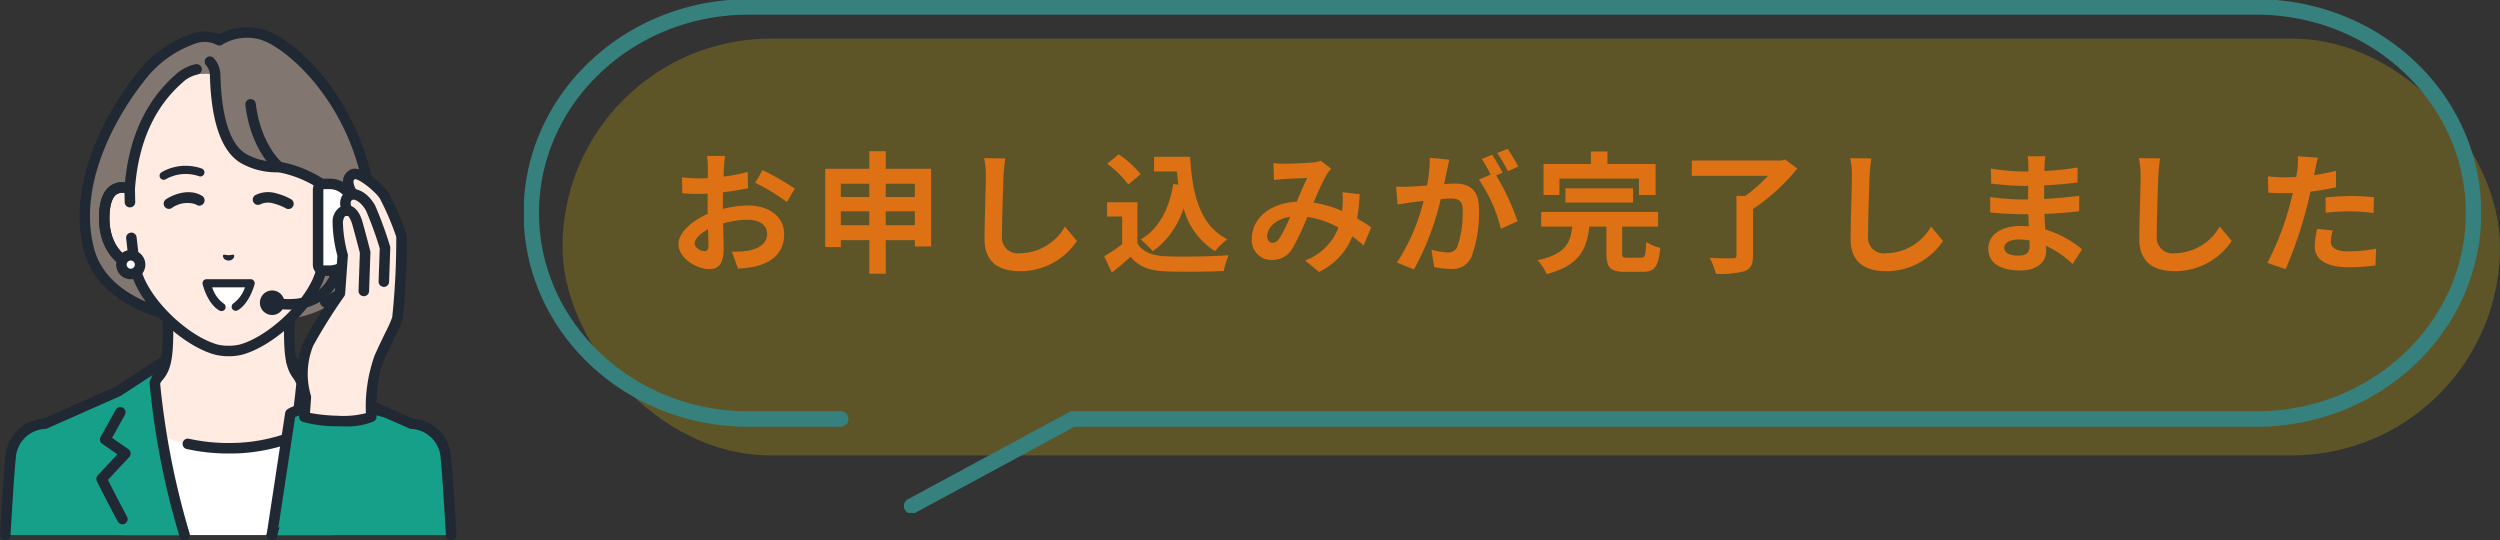 <svg xmlns="http://www.w3.org/2000/svg" xmlns:xlink="http://www.w3.org/1999/xlink" width="323.874" height="69.999" viewBox="0 0 323.874 69.999">
  <rect x="0" y="0" width="323.874" height="69.999" fill="#333333" stroke="none"/>
  <defs>
    <clipPath id="clip-path">
      <rect id="長方形_799" data-name="長方形 799" width="59.131" height="66.46" fill="none"/>
    </clipPath>
    <clipPath id="clip-path-2">
      <rect id="長方形_806" data-name="長方形 806" width="253.528" height="66.461" fill="none"/>
    </clipPath>
  </defs>
  <g id="グループ_1202" data-name="グループ 1202" transform="translate(-31.126 -191)">
    <g id="グループ_1125" data-name="グループ 1125" transform="translate(31.126 194.539)">
      <g id="グループ_1124" data-name="グループ 1124" clip-path="url(#clip-path)">
        <path id="パス_1724" data-name="パス 1724" d="M72.571,114.962c-5.6-2.106-7.293-3.358-8.262-4.448s-1.265-2.483-1.265-6.017V93.507L55.193,95.44l-7.851-1.933V104.5c0,3.534-.3,4.926-1.265,6.017s-2.661,2.342-8.262,4.448,11.112,12.171,11.112,12.171H61.459s16.707-10.067,11.112-12.171" transform="translate(-25.577 -65.224)" fill="#ffebe1"/>
        <path id="パス_1725" data-name="パス 1725" d="M47.359,126.244a.676.676,0,0,1-.351-.1c-2.159-1.3-12.911-7.974-12.579-11.6a2.117,2.117,0,0,1,1.579-1.793c5.55-2.086,7.121-3.282,7.993-4.263.838-.943,1.093-2.243,1.093-5.565V91.938a.681.681,0,0,1,.843-.661l7.688,1.893,7.688-1.893a.681.681,0,0,1,.843.661v10.989c0,3.322.256,4.622,1.093,5.565.872.981,2.443,2.177,7.993,4.263a2.117,2.117,0,0,1,1.579,1.793c.332,3.625-10.42,10.3-12.579,11.6a.68.68,0,0,1-.7-1.166c5.064-3.052,12.113-8.269,11.926-10.308-.01-.107-.036-.393-.7-.643-5.5-2.069-7.39-3.349-8.532-4.634-1.1-1.24-1.437-2.751-1.437-6.469V92.806l-7.008,1.725a.673.673,0,0,1-.325,0l-7.007-1.725v10.121c0,3.718-.336,5.229-1.437,6.469-1.141,1.285-3.029,2.565-8.531,4.634-.667.25-.693.536-.7.643-.187,2.04,6.861,7.256,11.926,10.308a.681.681,0,0,1-.352,1.263" transform="translate(-24.01 -63.654)" fill="#202933"/>
        <path id="パス_1726" data-name="パス 1726" d="M57.957,172.265a22.609,22.609,0,0,1-12.337-3.478l-4.879,2.328,3.631,12.4h27.17l3.631-12.4-4.879-2.328a22.609,22.609,0,0,1-12.337,3.478" transform="translate(-28.418 -117.733)" fill="#fff"/>
        <path id="パス_1727" data-name="パス 1727" d="M84.04,171.377a24.854,24.854,0,0,1-5.373-.588.681.681,0,0,1,.295-1.329,23.493,23.493,0,0,0,5.078.555,22.067,22.067,0,0,0,11.94-3.35.68.68,0,1,1,.8,1.1,23.108,23.108,0,0,1-12.735,3.607" transform="translate(-54.501 -116.164)" fill="#202933"/>
        <path id="パス_1728" data-name="パス 1728" d="M134.525,150.9h0l-9.461-4.184-6.118-3.991,1.347,2.863a100.043,100.043,0,0,1-3.859,19.745h23.232c-.278-4.765-.533-8.672-.688-10.013a4.687,4.687,0,0,0-4.453-4.419" transform="translate(-81.215 -99.555)" fill="#17a089"/>
        <path id="パス_1729" data-name="パス 1729" d="M114.864,164.445a.682.682,0,0,1-.655-.869,102.823,102.823,0,0,0,3.822-19.428l-1.271-2.7a.681.681,0,0,1,.988-.86l6.072,3.961,9.288,4.108a5.361,5.361,0,0,1,4.976,5.018c.14,1.21.373,4.592.691,10.052a.681.681,0,0,1-1.359.079c-.317-5.434-.548-8.79-.685-9.975a4.005,4.005,0,0,0-3.791-3.818.693.693,0,0,1-.261-.058l-9.461-4.184a.691.691,0,0,1-.1-.052l-4.111-2.681.326.694a.677.677,0,0,1,.064.329,101.8,101.8,0,0,1-3.884,19.894.681.681,0,0,1-.654.493" transform="translate(-79.646 -97.985)" fill="#202933"/>
        <path id="パス_1730" data-name="パス 1730" d="M22.97,142.726l-6.118,3.991L7.391,150.9a4.686,4.686,0,0,0-4.453,4.419c-.155,1.341-.41,5.249-.688,10.013H25.482a100.043,100.043,0,0,1-3.859-19.745Z" transform="translate(-1.569 -99.555)" fill="#17a089"/>
        <path id="パス_1731" data-name="パス 1731" d="M23.913,164.445a.681.681,0,0,1-.654-.493,101.8,101.8,0,0,1-3.884-19.894.677.677,0,0,1,.064-.329l.326-.693-4.111,2.681a.688.688,0,0,1-.1.052L6.1,149.953a.681.681,0,0,1-.276.058,4,4,0,0,0-3.777,3.817c-.137,1.185-.368,4.541-.685,9.975a.672.672,0,0,1-.719.64.68.68,0,0,1-.64-.719c.319-5.459.551-8.841.691-10.052a5.361,5.361,0,0,1,4.976-5.018l9.288-4.108,6.072-3.961a.681.681,0,0,1,.988.86l-1.271,2.7a102.822,102.822,0,0,0,3.822,19.428.682.682,0,0,1-.655.869" transform="translate(0 -97.985)" fill="#202933"/>
        <path id="パス_1732" data-name="パス 1732" d="M44.649,177.873a.679.679,0,0,1-.6-.359c-1.646-3.073-2.7-5.2-2.706-5.226a.681.681,0,0,1,.114-.765L44,168.805l-1.971-1.365a.681.681,0,0,1-.207-.89l1.947-3.5a.681.681,0,1,1,1.19.661l-1.648,2.964,2.112,1.464a.681.681,0,0,1,.109,1.024l-2.761,2.948c.382.763,1.266,2.506,2.475,4.763a.68.68,0,0,1-.6,1" transform="translate(-28.789 -113.485)" fill="#202933"/>
        <path id="パス_1733" data-name="パス 1733" d="M54.945,39.369A24.784,24.784,0,0,1,44.36,37.907C41.046,36.549,37.912,34.2,36.9,30.49,34.349,21.176,40.8,11.358,43.344,8.269c2.477-3.011,4.862-4.551,6.935-5.189a4.048,4.048,0,0,1,3.469.16,6.873,6.873,0,0,1,5.212-.807c4.179.922,13.508,9.684,14.529,23.216.685,9.081-3.576,11.312-7.467,12.88-4.238,1.708-11.077.841-11.077.841" transform="translate(-25.329 -1.57)" fill="#827671"/>
        <path id="パス_1734" data-name="パス 1734" d="M51.425,38.561a24.169,24.169,0,0,1-8.888-1.594c-2.934-1.2-6.68-3.543-7.862-7.867-2.92-10.679,5.594-21.617,6.575-22.829A15.317,15.317,0,0,1,48.513.86a5.221,5.221,0,0,1,3.643.03A7.742,7.742,0,0,1,57.54.2c2.562.565,6.035,3.367,8.848,7.137A31.855,31.855,0,0,1,72.6,24.027c.588,7.8-2.939,10.544-6.467,12.2A.681.681,0,0,1,65.555,35c3.265-1.535,6.213-3.914,5.689-10.869-1.036-13.742-10.554-21.842-14-22.6a6.194,6.194,0,0,0-4.669.7.681.681,0,0,1-.8,0,3.492,3.492,0,0,0-2.869-.06,14.028,14.028,0,0,0-6.605,4.966c-.936,1.157-9.061,11.589-6.32,21.614,1.036,3.79,4.414,5.88,7.065,6.967a24.289,24.289,0,0,0,10.255,1.415.681.681,0,0,1,.142,1.354c-.084.009-.847.085-2.025.085" transform="translate(-23.763 0)" fill="#202933"/>
        <path id="パス_1735" data-name="パス 1735" d="M59.015,19.915s.06,8.712,3.7,10.838a8.606,8.606,0,0,0,4.571,1.076,12.163,12.163,0,0,1,3.379,1.038,17.368,17.368,0,0,1,2.908,1.815c1.419-.537,3.362-.188,3.294,3.968-.06,3.681-2.276,5.653-3.911,5.857a12.213,12.213,0,0,1-.632,2c-1.694,3.844-6.292,7.981-9.993,8.985a7.182,7.182,0,0,1-3.148,0c-3.7-1-8.3-5.142-9.993-8.985a12.156,12.156,0,0,1-.632-2c-1.635-.2-3.852-2.176-3.912-5.857-.067-4.156,1.876-4.506,3.294-3.968v-.035c.127-1.013.289-8.85,6.3-14.182a2.689,2.689,0,0,1,2.367-.684L59,19.759Z" transform="translate(-31.141 -13.737)" fill="#ffebe1"/>
        <path id="パス_1736" data-name="パス 1736" d="M47.982,70.5l-.041-1.7c-1.419-.537-3.362-.188-3.295,3.968.06,3.681,2.276,5.653,3.912,5.857l-.4-3.519Z" transform="translate(-31.141 -47.85)" fill="#ffebe1"/>
        <path id="パス_1737" data-name="パス 1737" d="M46.99,77.727a.657.657,0,0,1-.084-.005c-2.138-.266-4.445-2.642-4.508-6.521-.036-2.2.466-3.677,1.492-4.4a2.859,2.859,0,0,1,2.723-.217.681.681,0,0,1,.439.62l.041,1.7a.681.681,0,0,1-.664.7.672.672,0,0,1-.7-.664l-.029-1.2a1.35,1.35,0,0,0-1.032.177c-.616.433-.941,1.592-.914,3.263.043,2.624,1.262,4.251,2.435,4.892L45.913,73.6a.681.681,0,0,1,1.352-.154l.4,3.519a.68.68,0,0,1-.676.757" transform="translate(-29.572 -46.277)" fill="#202933"/>
        <path id="パス_1738" data-name="パス 1738" d="M138.859,68.794l-.041,1.7-.176,4.6-.4,3.52c1.635-.2,3.852-2.176,3.911-5.857.067-4.156-1.875-4.505-3.294-3.968" transform="translate(-96.428 -47.85)" fill="#fff"/>
        <path id="パス_1739" data-name="パス 1739" d="M136.673,77.727a.68.68,0,0,1-.676-.757l.4-3.519a.681.681,0,0,1,1.352.154l-.281,2.467c1.174-.642,2.393-2.268,2.435-4.892.027-1.671-.3-2.83-.914-3.263a1.347,1.347,0,0,0-1.032-.177l-.029,1.2a.669.669,0,0,1-.7.664.681.681,0,0,1-.664-.7l.041-1.7a.681.681,0,0,1,.439-.62,2.858,2.858,0,0,1,2.723.217c1.026.721,1.528,2.2,1.492,4.4-.063,3.879-2.369,6.255-4.508,6.521a.654.654,0,0,1-.084.005" transform="translate(-94.858 -46.277)" fill="#202933"/>
        <path id="パス_1740" data-name="パス 1740" d="M109.439,40.217a.676.676,0,0,1-.426-.151c-.131-.106-3.217-2.658-3.929-8.559a.68.68,0,0,1,1.351-.163c.641,5.316,3.407,7.642,3.435,7.664a.681.681,0,0,1-.431,1.208" transform="translate(-73.296 -21.446)" fill="#202933"/>
        <path id="パス_1741" data-name="パス 1741" d="M59.189,51.312a7.5,7.5,0,0,1-1.748-.2C53.553,50.061,48.773,45.771,47,41.747a12.137,12.137,0,0,1-.566-1.694c-1.992-.531-3.976-2.835-4.034-6.429-.036-2.2.466-3.677,1.492-4.4a2.626,2.626,0,0,1,1.873-.433c.564-5.9,2.73-10.558,6.443-13.859a5.522,5.522,0,0,1,2.743-1.462.681.681,0,0,1,.227,1.342A4.18,4.18,0,0,0,53.165,15.9l-.038.036c-3.533,3.133-5.566,7.627-6.041,13.356-.012.15-.022.27-.032.356a.681.681,0,0,1-.922.632,1.6,1.6,0,0,0-1.459.058c-.616.433-.941,1.592-.914,3.263.054,3.3,1.971,5.025,3.315,5.193a.68.68,0,0,1,.579.521,11.515,11.515,0,0,0,.595,1.889c1.6,3.631,6.062,7.651,9.545,8.6a6.524,6.524,0,0,0,2.8,0c3.477-.943,7.939-4.963,9.543-8.6a11.511,11.511,0,0,0,.591-1.882A.68.68,0,0,1,71.3,38.8c1.344-.168,3.262-1.89,3.315-5.193.027-1.671-.3-2.83-.914-3.263a1.6,1.6,0,0,0-1.459-.058.68.68,0,0,1-.7-.13,8.778,8.778,0,0,0-1.178-.883,14.434,14.434,0,0,0-4.692-1.792A9.3,9.3,0,0,1,60.8,26.3c-2.47-1.442-3.824-5.168-4.026-11.073,0-.131-.008-.239-.012-.32a1.949,1.949,0,0,0-.469-1.265.686.686,0,0,1-.021-.958.675.675,0,0,1,.949-.038,3.233,3.233,0,0,1,.9,2.195c0,.086.008.2.013.34.185,5.407,1.312,8.753,3.352,9.944a7.9,7.9,0,0,0,4.17.985.707.707,0,0,1,.164.006,15.572,15.572,0,0,1,5.274,2,10.411,10.411,0,0,1,1.061.764,2.735,2.735,0,0,1,2.327.344c1.026.721,1.528,2.2,1.492,4.4-.058,3.594-2.042,5.9-4.034,6.429a12.112,12.112,0,0,1-.563,1.686c-1.777,4.032-6.557,8.321-10.441,9.375a7.487,7.487,0,0,1-1.752.2" transform="translate(-29.573 -8.701)" fill="#202933"/>
        <path id="パス_1742" data-name="パス 1742" d="M54.422,98.851a1.21,1.21,0,1,1-1.209-1.211,1.21,1.21,0,0,1,1.209,1.211" transform="translate(-36.273 -68.107)" fill="#fff"/>
        <path id="パス_1743" data-name="パス 1743" d="M51.642,99.171h0a1.89,1.89,0,0,1,0-3.781h0a1.89,1.89,0,0,1,0,3.781m0-2.42a.53.53,0,0,0-.529.529.529.529,0,0,0,.529.53h0a.529.529,0,1,0,0-1.059Zm1.21.53h0Z" transform="translate(-34.703 -66.537)" fill="#202933"/>
        <path id="パス_1744" data-name="パス 1744" d="M95.508,97.424c.1-.113.36.012.705.02.345-.008.608-.133.7-.021s-.015.7-.7.716c-.689-.017-.806-.6-.705-.715" transform="translate(-66.597 -67.923)" fill="#202933"/>
        <path id="パス_1745" data-name="パス 1745" d="M90.422,112.691l1.841-.034c1.342-.786,1.928-3.04,1.928-3.04l-5.7,0s.556,2.325,1.927,3.078" transform="translate(-61.728 -76.458)" fill="#fff"/>
        <path id="パス_1746" data-name="パス 1746" d="M89.2,112a.525.525,0,0,1-.254-.065c-1.56-.856-2.163-3.315-2.188-3.419a.529.529,0,0,1,.515-.652h0l5.7,0a.529.529,0,0,1,.512.662c-.026.1-.658,2.476-2.172,3.363a.529.529,0,1,1-.535-.913,4.264,4.264,0,0,0,1.461-2.054l-4.242,0a4.059,4.059,0,0,0,1.462,2.084A.529.529,0,0,1,89.2,112" transform="translate(-60.506 -75.237)" fill="#202933"/>
        <path id="パス_1747" data-name="パス 1747" d="M68.886,61.054a.529.529,0,0,1-.273-.983,6.255,6.255,0,0,1,5.229-.468.529.529,0,1,1-.41.976,5.234,5.234,0,0,0-4.273.4.526.526,0,0,1-.273.076" transform="translate(-47.68 -41.299)" fill="#202933"/>
        <path id="パス_1748" data-name="パス 1748" d="M108.453,71a3.637,3.637,0,0,1,2.529-.315,8.821,8.821,0,0,1,1.61.548,5.627,5.627,0,0,1,.54.278.68.68,0,0,1-.693,1.171,4.364,4.364,0,0,0-.411-.211,7.558,7.558,0,0,0-1.344-.459,2.338,2.338,0,0,0-1.527.153.681.681,0,0,1-.7-1.165" transform="translate(-75.419 -49.237)" fill="#202933"/>
        <path id="パス_1749" data-name="パス 1749" d="M74.23,72.18a3.474,3.474,0,0,0-3.014.423.682.682,0,1,1-.825-1.081c1.281-.823,3.171-1.305,4.571-.486a.688.688,0,1,1-.732,1.143" transform="translate(-48.876 -49.254)" fill="#202933"/>
        <path id="パス_1750" data-name="パス 1750" d="M117.185,101.775a13.232,13.232,0,0,1-2.313-.217.68.68,0,1,1,.238-1.34c2.449.435,4.389.146,5.767-.858a5.194,5.194,0,0,0,1.957-3.136V94.167a.681.681,0,1,1,1.361,0v2.109a.688.688,0,0,1-.005.086,6.489,6.489,0,0,1-2.49,4.082,7.433,7.433,0,0,1-4.515,1.331" transform="translate(-79.735 -65.209)" fill="#202933"/>
        <path id="パス_1751" data-name="パス 1751" d="M115.376,115.864a.907.907,0,1,1-.907-.907.907.907,0,0,1,.907.907" transform="translate(-79.212 -80.186)" fill="#202933"/>
        <path id="パス_1752" data-name="パス 1752" d="M112.9,115.882a1.588,1.588,0,1,1,1.588-1.588,1.59,1.59,0,0,1-1.588,1.588m0-1.815a.227.227,0,1,0,.227.227.227.227,0,0,0-.227-.227" transform="translate(-77.642 -78.615)" fill="#202933"/>
        <path id="パス_1753" data-name="パス 1753" d="M137.754,78.3H137a.756.756,0,0,1-.756-.756V67.819a.756.756,0,0,1,.756-.756h.756a3.025,3.025,0,0,1,3.025,3.025v5.191a3.025,3.025,0,0,1-3.025,3.025" transform="translate(-95.032 -46.778)" fill="#fff"/>
        <path id="パス_1754" data-name="パス 1754" d="M136.185,77.416h-.756a1.438,1.438,0,0,1-1.437-1.437V66.251a1.438,1.438,0,0,1,1.437-1.437h.756a3.709,3.709,0,0,1,3.705,3.705V73.71a3.709,3.709,0,0,1-3.705,3.705m-.756-11.241a.076.076,0,0,0-.076.076v9.728a.076.076,0,0,0,.076.076h.756a2.347,2.347,0,0,0,2.344-2.344V68.519a2.347,2.347,0,0,0-2.344-2.344Z" transform="translate(-93.463 -45.21)" fill="#202933"/>
        <path id="パス_1755" data-name="パス 1755" d="M124.757,162.606c-5.093,0-5.931.877-5.931.877L116.434,179.2l14.8-15.887a17.756,17.756,0,0,0-3.275-.595c-1.766-.142-3.207-.112-3.207-.112" transform="translate(-81.216 -113.42)" fill="#17a089"/>
        <path id="パス_1756" data-name="パス 1756" d="M114.865,178.309a.7.7,0,0,1-.1-.008.681.681,0,0,1-.57-.776l2.392-15.716a.682.682,0,0,1,.181-.368c.244-.255,1.427-1.086,6.422-1.086.046,0,1.481-.03,3.262.114a18.341,18.341,0,0,1,3.416.621.681.681,0,0,1-.39,1.3,17.252,17.252,0,0,0-3.135-.568c-1.707-.137-3.124-.109-3.138-.11-3.5,0-4.879.426-5.321.617l-2.343,15.4a.681.681,0,0,1-.672.578" transform="translate(-79.646 -111.85)" fill="#202933"/>
        <path id="パス_1757" data-name="パス 1757" d="M138.427,94.244s-.257-4.709,1.067-7.69c1.114-2.51,2.2-4.461,2.318-5.053a90.946,90.946,0,0,0,.52-10.72,34.486,34.486,0,0,0-2.251-5.24c-.731-1.037-3.228-3.188-4.074-2.687-1.323.783.064,2.548.064,2.548a1.234,1.234,0,0,0-.739.422c-.564.676.008,1.715.008,1.715s-1.009-.214-1.247,1.338a18.64,18.64,0,0,0,.641,4.461l-.358,4.911a69.694,69.694,0,0,0-4.082,6.513,10.379,10.379,0,0,0-.324,6.922l-.2,2.577a15.71,15.71,0,0,0,4.277.528c3.157.11,4.379-.544,4.379-.544" transform="translate(-90.339 -43.79)" fill="#ffebe1"/>
        <path id="パス_1758" data-name="パス 1758" d="M133.181,93.93q-.348,0-.731-.013a16,16,0,0,1-4.491-.571.681.681,0,0,1-.441-.69l.188-2.447a10.933,10.933,0,0,1,.4-7.287,65.3,65.3,0,0,1,4.034-6.461l.337-4.617a17.4,17.4,0,0,1-.627-4.623,2.31,2.31,0,0,1,.882-1.639,1.575,1.575,0,0,1,.149-.092,1.949,1.949,0,0,1,.358-1.655,1.851,1.851,0,0,1,.286-.276,2.686,2.686,0,0,1-.309-1.637,1.759,1.759,0,0,1,.874-1.206c1.514-.895,4.486,2.184,4.978,2.881a34.345,34.345,0,0,1,2.35,5.449c.258.925-.267,9.822-.508,11.036a12.784,12.784,0,0,1-.99,2.279c-.394.809-.884,1.816-1.373,2.918-1.24,2.794-1.012,7.332-1.009,7.377a.681.681,0,0,1-.358.637,9.025,9.025,0,0,1-3.993.637m-4.263-1.737a21.483,21.483,0,0,0,3.579.364,11.714,11.714,0,0,0,3.659-.331,19.806,19.806,0,0,1,1.142-7.5c.5-1.124.995-2.143,1.393-2.961a17.158,17.158,0,0,0,.878-1.948A97.818,97.818,0,0,0,140.1,69.39a34.8,34.8,0,0,0-2.147-5.01c-.7-.994-2.618-2.475-3.187-2.475h-.015a.384.384,0,0,0-.2.266,2.105,2.105,0,0,0,.482,1.256.68.68,0,0,1-.458,1.1.548.548,0,0,0-.293.181c-.216.259.011.819.083.955a.694.694,0,0,1-.044.766.634.634,0,0,1-.7.224c-.178-.013-.358.279-.434.776a16.862,16.862,0,0,0,.629,4.191.683.683,0,0,1,.019.216l-.358,4.912a.68.68,0,0,1-.12.34,69.385,69.385,0,0,0-4.023,6.412,9.763,9.763,0,0,0-.3,6.42.688.688,0,0,1,.033.267Z" transform="translate(-88.764 -42.238)" fill="#202933"/>
        <path id="パス_1759" data-name="パス 1759" d="M153.591,81.891h-.024a.681.681,0,0,1-.656-.7l.149-4.282a46.754,46.754,0,0,0-1.787-4.914c-.822-1.387-1.641-1.43-1.675-1.431a.664.664,0,0,1-.693-.656.69.69,0,0,1,.667-.7c.162,0,1.631,0,2.872,2.1a49.631,49.631,0,0,1,1.949,5.306.675.675,0,0,1,.032.23l-.154,4.4a.68.68,0,0,1-.68.657" transform="translate(-103.865 -48.268)" fill="#202933"/>
        <path id="パス_1760" data-name="パス 1760" d="M149.331,88.021h-.024a.681.681,0,0,1-.656-.7l.172-4.909c-.135-.521-.783-3.022-1-3.735a3.387,3.387,0,0,0-.516-1.064.68.68,0,1,1-.2-1.346c.224-.034,1.373-.095,2.02,2.011.253.823,1.012,3.765,1.044,3.89a.674.674,0,0,1,.021.193l-.175,5.007a.68.68,0,0,1-.68.657" transform="translate(-102.203 -53.188)" fill="#202933"/>
      </g>
    </g>
    <rect id="長方形_745" data-name="長方形 745" width="251" height="54" rx="27" transform="translate(104 196)" fill="rgba(253,218,0,0.21)"/>
    <path id="パス_2538" data-name="パス 2538" d="M-103.938-13.8h-2.346a13.683,13.683,0,0,1,.119,1.5c0,.289,0,.782-.017,1.377-.34.017-.68.034-.986.034a18.851,18.851,0,0,1-2.346-.136l.034,2.057a20.842,20.842,0,0,0,2.38.085c.272,0,.578-.017.9-.034V-7.5c0,.391,0,.8.017,1.207-2.091.9-3.791,2.448-3.791,3.927,0,1.8,2.329,3.23,3.978,3.23,1.122,0,1.87-.561,1.87-2.669,0-.578-.034-1.9-.068-3.247a11.461,11.461,0,0,1,3.2-.476c1.479,0,2.5.68,2.5,1.836,0,1.241-1.088,1.921-2.465,2.176a13.09,13.09,0,0,1-2.091.119L-102.272.8a15.565,15.565,0,0,0,2.227-.272c2.7-.68,3.757-2.193,3.757-4.2,0-2.346-2.057-3.706-4.675-3.706a14.086,14.086,0,0,0-3.264.442v-.629c0-.493,0-1.02.017-1.53,1.105-.136,2.278-.306,3.247-.527l-.051-2.108a20.82,20.82,0,0,1-3.128.612c.017-.425.034-.833.051-1.207C-104.057-12.767-103.989-13.5-103.938-13.8Zm4.845,1.836-.935,1.649a27.047,27.047,0,0,1,4.1,2.482l1.02-1.734A35.524,35.524,0,0,0-99.093-11.968Zm-8.789,9.52c0-.6.7-1.292,1.734-1.853.034.918.051,1.7.051,2.125,0,.578-.238.714-.544.714C-107.083-1.462-107.882-1.921-107.882-2.448Zm24.752-2.38v-1.8h3.774v1.8Zm-5.814,0v-1.8h3.689v1.8Zm3.689-5.372v1.717h-3.689V-10.2Zm5.9,0v1.717H-83.13V-10.2Zm-3.774-1.938v-2.278h-2.125v2.278h-5.712V-1.989h2.023v-.9h3.689V1.462h2.125V-2.89h3.774v.816h2.108V-12.138Zm15.487-1.343-2.737-.034a10.843,10.843,0,0,1,.221,2.3c0,1.462-.17,5.933-.17,8.211,0,2.907,1.8,4.131,4.59,4.131a8.8,8.8,0,0,0,7.378-3.91l-1.547-1.87A6.8,6.8,0,0,1-65.722-1.19a2.055,2.055,0,0,1-2.346-2.278c0-2.108.136-5.916.2-7.752C-67.83-11.9-67.745-12.767-67.643-13.481Zm21.76,3.315c-.527,3.247-1.836,5.78-4.216,7.191a11.159,11.159,0,0,1,1.564,1.53A10.916,10.916,0,0,0-44.54-7.038a9.387,9.387,0,0,0,4.08,5.576,9.059,9.059,0,0,1,1.581-1.547c-3.536-1.768-4.556-5.865-4.811-10.676h-4.675v1.9h2.958c.051.578.119,1.156.187,1.717ZM-50.1-11.441a13.613,13.613,0,0,0-2.839-2.567l-1.5,1.224A12.865,12.865,0,0,1-51.7-10.1ZM-50.524-7.8h-3.927V-5.95H-52.5v3.587A22.326,22.326,0,0,1-54.825-.8l.986,2.108C-52.9.6-52.156-.068-51.408-.731c1.1,1.326,2.5,1.8,4.59,1.887,2.023.085,5.44.051,7.48-.051a10.588,10.588,0,0,1,.629-2.04c-2.261.17-6.086.221-8.075.136-1.768-.068-3.043-.527-3.74-1.666Zm17.612-5.066.085,2.193c.442-.068,1.037-.119,1.377-.136.782-.051,2.244-.1,2.924-.136-.391.8-.884,1.955-1.36,3.077C-33.3-7.718-35.7-5.712-35.7-3.077A2.545,2.545,0,0,0-33.082-.323a2.963,2.963,0,0,0,2.652-1.5A33.415,33.415,0,0,0-28.509-5.9,11.787,11.787,0,0,1-24.48-4.522,7.324,7.324,0,0,1-28.8-.255L-27,1.224a8.5,8.5,0,0,0,4.318-4.607,17.725,17.725,0,0,1,1.462,1.19l.986-2.363c-.493-.34-1.1-.731-1.819-1.139a27.608,27.608,0,0,0,.323-3.145L-23.953-9.1a11.2,11.2,0,0,1,0,1.853c-.017.187-.034.374-.051.578a15.3,15.3,0,0,0-3.689-1.088,36.222,36.222,0,0,1,1.7-3.655,4.1,4.1,0,0,1,.578-.714l-1.36-1.054a3.652,3.652,0,0,1-1.156.238c-.8.068-2.6.153-3.57.153C-31.875-12.784-32.453-12.818-32.912-12.869Zm-.8,9.469c0-1.071,1.071-2.227,2.975-2.516a19.038,19.038,0,0,1-1.377,2.771c-.306.425-.544.595-.884.595C-33.388-2.55-33.711-2.839-33.711-3.4Zm23.6-9.911-2.533-.255A17.3,17.3,0,0,1-13-9.979c-.867.085-1.666.136-2.193.153a16.232,16.232,0,0,1-1.819,0l.2,2.312c.527-.085,1.411-.2,1.9-.289.306-.034.85-.1,1.462-.17A26.013,26.013,0,0,1-16.9.017l2.21.884A35.827,35.827,0,0,0-11.22-8.211c.493-.034.918-.068,1.19-.068,1.054,0,1.649.187,1.649,1.547a13.492,13.492,0,0,1-.7,4.709,1.247,1.247,0,0,1-1.275.731,9.823,9.823,0,0,1-2.074-.357L-12.07.6a11.172,11.172,0,0,0,2.04.238A2.7,2.7,0,0,0-7.242-.731,16.656,16.656,0,0,0-6.273-6.97c0-2.448-1.275-3.247-3.077-3.247-.357,0-.85.034-1.428.068.119-.612.255-1.241.357-1.751C-10.336-12.325-10.217-12.869-10.115-13.311Zm7.565-1.411-1.36.544a19.228,19.228,0,0,1,1.377,2.346l1.343-.578A22.615,22.615,0,0,0-2.55-14.722Zm-2.023.765-1.343.561A18.8,18.8,0,0,1-4.76-11.39l-1.53.663A19.118,19.118,0,0,1-3.434-4.352l2.159-.986a30.849,30.849,0,0,0-2.771-5.933l.833-.357C-3.536-12.257-4.148-13.328-4.573-13.957Zm8.721,3.094h10.3v2.125h2.159V-12.75H10.37v-1.632H8.228v1.632H2.091v4.012H4.148Zm9.537,3.094V-9.6H4.93v1.836Zm-.7,7.157c-.612,0-.714-.068-.714-.612V-4.641h4.658v-1.9H1.785v1.9H5.814c-.255,2.108-.867,3.57-4.5,4.352a6.312,6.312,0,0,1,1.173,1.8c4.267-1.122,5.2-3.23,5.542-6.154h2.21V-1.19c0,1.836.476,2.414,2.448,2.414h2.176c1.615,0,2.125-.646,2.346-3.111a6.435,6.435,0,0,1-1.819-.765c-.068,1.768-.153,2.04-.714,2.04Zm20.4-12.733-.493.136H21.3v1.989h9.86a19.515,19.515,0,0,1-2.941,2.6H27.081v7.7c0,.289-.119.374-.493.374C26.2-.527,24.8-.527,23.613-.6a8.575,8.575,0,0,1,.8,2.074,11.945,11.945,0,0,0,3.689-.34c.833-.306,1.122-.85,1.122-2.023V-6.919a26.047,26.047,0,0,0,5.746-5.253Zm11.169-.136-2.737-.034a10.843,10.843,0,0,1,.221,2.3c0,1.462-.17,5.933-.17,8.211,0,2.907,1.8,4.131,4.59,4.131a8.8,8.8,0,0,0,7.378-3.91l-1.547-1.87A6.8,6.8,0,0,1,46.478-1.19a2.055,2.055,0,0,1-2.346-2.278c0-2.108.136-5.916.2-7.752C44.37-11.9,44.455-12.767,44.557-13.481ZM61.778-1.921c0-.578.663-1.054,1.87-1.054a9.441,9.441,0,0,1,1.394.119c.017.306.017.544.017.731,0,.986-.6,1.241-1.5,1.241C62.39-.884,61.778-1.275,61.778-1.921ZM67.1-13.753H64.8a6.834,6.834,0,0,1,.1,1.173v.8h-.663a31.738,31.738,0,0,1-4.2-.374l.051,1.938a39.079,39.079,0,0,0,4.165.306h.629c-.017.578-.017,1.19-.017,1.751h-.816a30.04,30.04,0,0,1-4.1-.323l.017,2.006c1.122.136,3.06.221,4.046.221h.884c.017.51.034,1.054.068,1.581-.34-.034-.7-.051-1.054-.051-2.618,0-4.2,1.207-4.2,2.924,0,1.8,1.428,2.839,4.148,2.839,2.244,0,3.349-1.122,3.349-2.567,0-.187,0-.391-.017-.629A13.03,13.03,0,0,1,70.635.2l1.224-1.9A13.309,13.309,0,0,0,67.1-4.267c-.051-.68-.085-1.377-.119-2.023,1.632-.051,2.958-.17,4.488-.34l.017-2.006c-1.377.187-2.822.323-4.539.408V-9.979c1.649-.085,3.2-.238,4.318-.374l.017-1.955a35.629,35.629,0,0,1-4.3.459c0-.272,0-.527.017-.7A11.482,11.482,0,0,1,67.1-13.753Zm14.858.272-2.737-.034a10.843,10.843,0,0,1,.221,2.3c0,1.462-.17,5.933-.17,8.211,0,2.907,1.8,4.131,4.59,4.131a8.8,8.8,0,0,0,7.378-3.91l-1.547-1.87A6.8,6.8,0,0,1,83.878-1.19a2.055,2.055,0,0,1-2.346-2.278c0-2.108.136-5.916.2-7.752C81.77-11.9,81.855-12.767,81.957-13.481Zm22.372,9.333-2.023-.2A11.888,11.888,0,0,0,102-2.074c0,1.717,1.547,2.7,4.4,2.7a27.29,27.29,0,0,0,3.468-.238l.085-2.176a19.951,19.951,0,0,1-3.536.357c-1.819,0-2.329-.561-2.329-1.309A5.825,5.825,0,0,1,104.329-4.148Zm-1.921-9.418-2.6-.2a8.715,8.715,0,0,1-.051,1.717q-.051.408-.153.969-.791.051-1.53.051a16.823,16.823,0,0,1-2.142-.136l.051,2.125c.6.034,1.241.068,2.057.068.357,0,.731-.017,1.122-.034-.1.493-.238.969-.357,1.428A36.808,36.808,0,0,1,95.863.068l2.363.8A52.826,52.826,0,0,0,100.929-7c.187-.7.357-1.445.51-2.176a31.3,31.3,0,0,0,3.315-.561v-2.125c-.935.221-1.887.408-2.839.544.051-.238.1-.459.136-.646C102.119-12.342,102.272-13.107,102.408-13.566Zm1,5.134v1.989a29.209,29.209,0,0,1,3.281-.17,24.922,24.922,0,0,1,2.924.2l.051-2.04a29.9,29.9,0,0,0-2.992-.153C105.587-8.6,104.363-8.517,103.411-8.432Z" transform="translate(229 225)" fill="#de7113"/>
    <g id="グループ_1136" data-name="グループ 1136" transform="translate(99 191)">
      <g id="グループ_1135" data-name="グループ 1135" transform="translate(0 0)" clip-path="url(#clip-path-2)">
        <path id="パス_1821" data-name="パス 1821" d="M50.27,66.652a1,1,0,0,1-.476-1.88L70.88,53.379H224.5c14.952,0,27.117-11.524,27.117-25.689S239.457,2,224.5,2H29.117C14.165,2,2,13.524,2,27.689S14.165,53.379,29.117,53.379H41.091a1,1,0,0,1,0,2H29.117A30.231,30.231,0,0,1,17.8,53.209a29.148,29.148,0,0,1-9.253-5.923,27.566,27.566,0,0,1-6.251-8.8,26.526,26.526,0,0,1,0-21.591,27.565,27.565,0,0,1,6.251-8.8A29.148,29.148,0,0,1,17.8,2.169,30.231,30.231,0,0,1,29.117,0H224.5a30.231,30.231,0,0,1,11.317,2.169,29.148,29.148,0,0,1,9.253,5.923,27.565,27.565,0,0,1,6.251,8.8,26.526,26.526,0,0,1,0,21.591,27.566,27.566,0,0,1-6.251,8.8,29.148,29.148,0,0,1-9.253,5.923A30.231,30.231,0,0,1,224.5,55.379H71.386L50.745,66.531A1,1,0,0,1,50.27,66.652Z" transform="translate(-0.047 -0.096)" fill="#36807e"/>
      </g>
    </g>
  </g>
</svg>
